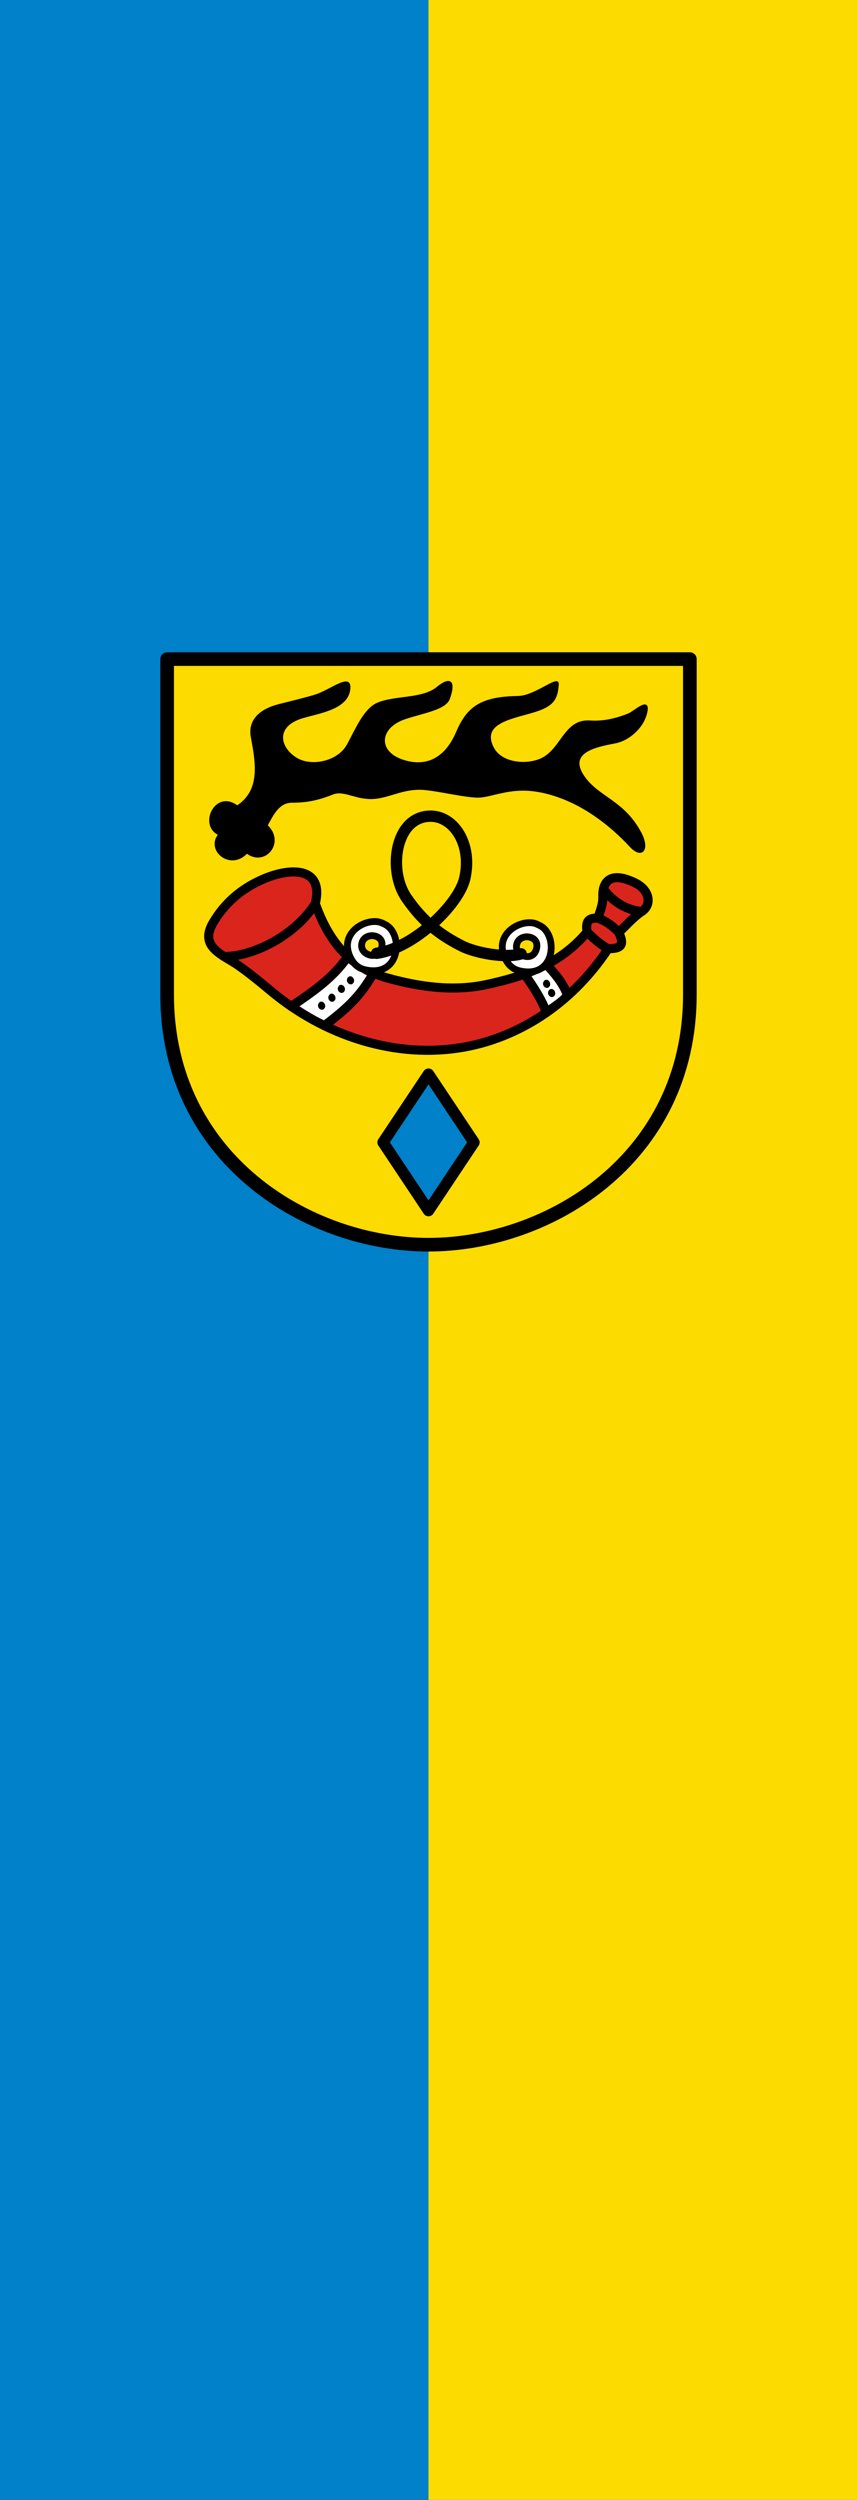 <svg xmlns="http://www.w3.org/2000/svg" width="300" height="875"><rect width="100%" height="100%" fill="#333333" stroke="none"/><path d="M300 0H150v875h150" color="#000" fill="#fcdb00"/><path d="M150 0H0v875h150" color="#000" fill="#0081c9"/><path d="M58.51 230.694h182.98v117.413c0 57.712-49.723 87.563-91.49 87.563-41.767 0-91.49-29.851-91.49-87.563z" fill="#fcdb00" fill-rule="evenodd" stroke="#000" stroke-width="4.775" stroke-linecap="round" stroke-linejoin="round"/><path d="M93.505 288.911c6.283 5.96-.784 14.411-7.08 9.66-5.807 6.156-14.279-.954-9.874-6.475-6.961-3.272-1.147-15.722 6.484-9.977 8.2-5.37 6.751-14.703 4.98-24.015-1.221-6.426 3.566-9.943 9.728-11.486 4.958-1.242 10.42-2.577 12.94-3.427 5.245-1.77 11.907-7.38 11.779-2.556-.2 7.507-10.75 8.796-16.74 10.626-9.598 2.933-8.012 10.546-1.822 14.22 5.11 3.033 14.42 1.32 17.777-4.884 2.959-5.467 5.854-12.42 10.4-14.415 6.04-2.652 15.821-1.348 20.918-5.568 4.424-3.663 6.611-2.481 4.275 3.963-1.416 3.909-9.925 4.944-15.984 7.147-8.683 3.158-9.41 11.636.242 14.535 8.502 2.554 14.723-1.543 18.316-9.965 3.802-8.911 8.622-12.282 21.528-12.496 6.14-.101 14.251-7.701 14.034-4.273-.3 4.709-1.582 6.675-5.175 8.382-6.895 3.277-22.782 3.614-17.56 13.803 2.904 5.667 12.03 6.277 17.074 3.75 6.98-3.497 7.921-13.715 16.833-13.08 4.899.348 9.602-.92 13.502-2.505 1.872-.76 7.918-6.602 6.176-.002-1.36 5.153-6.37 9.204-10.639 10.065-6.116 1.234-17.318 2.96-11.2 11.862 5.032 7.32 13.864 8.382 19.895 19.668 3.142 5.878.44 9.26-3.693 4.806-7.457-8.035-15.49-13.483-22.713-16.453-4.852-1.995-10.198-3.368-15.282-3.274-6.345.117-11.21 2.25-14.717 2.423-4.37.215-13.612-2.131-19.284-2.646-6.984-.635-11.74 2.513-17.247 3.084-6.489.673-10.81-3.121-14.867-1.507-5.711 2.274-9.544 2.842-14.3 2.868-4.516.024-6.508 4.055-8.704 8.142z" fill-rule="evenodd" stroke="#000" stroke-width=".398" stroke-linecap="round" stroke-linejoin="round"/><path d="M150 375.968l-15.911 23.88L150 423.73l15.911-23.88z" fill="#0081c9" fill-rule="evenodd" stroke="#000" stroke-width="3.979" stroke-linecap="round" stroke-linejoin="round"/><path d="M216.618 326.315c1.634 3.844 1.686 5.778-3.714 5.737-13.537 20.432-32.506 31.126-50.036 34.368-24.5 4.53-49.535-4.155-67.874-19.424-4.77-3.972-10.102-8.372-14.307-10.835-5.5-3.222-10.165-6.262-6.074-13.222 4.25-7.229 10.345-12.234 18-15.434 9.325-3.9 20.82-4.015 17.754 8.77 4.201 11.797 11.114 22.117 25.217 26.034 11.284 3.134 23.224 4.856 35.126 2.212 12.483-2.774 24.854-6.563 34.81-18.256-.481-3.218-.01-5.144 3.761-4.883.795-2.56 1.86-4.815 1.752-7.68-.145-3.82 1.544-9.346 11.125-4.761 5.397 2.582 6.04 7.729 2.575 10.033-3.124 2.078-5.931 5.409-8.115 7.341z" fill="#da251d" fill-rule="evenodd" stroke="#000" stroke-width="3.183" stroke-linecap="round" stroke-linejoin="round"/><path d="M121.926 337.141c1.894 1.493 4.715 3.38 6.804 4.484-3.735 5.64-9.158 11.06-15.357 15.476-3.187-1.485-6.423-3.53-8.697-5.015 5.852-3.87 12.263-8.688 17.25-14.945zM186.044 341.708c1.823-.705 3.776-1.546 4.96-2.193 1.87 2.207 4.404 5.143 5.793 8.586-.932 1.102-3.273 2.728-4.892 3.83-1.731-3.732-4.02-7.454-5.861-10.223z" fill="#fff" fill-rule="evenodd"/><path d="M211.252 311.128c3.038 4.324 8.262 7.666 13.481 7.846m-15.452 2.408c2.277.799 4.673 2.194 7.337 4.933m-11.097-.05c2.46 2.303 4.922 4.623 7.383 5.787m-21.454 5.557c2.56 3.203 5.305 5.606 7.318 10.814m-15.164-7.411c3.23 4.508 6.003 8.857 7.68 13.365M130.76 340.61c-5.124 8.861-9.847 12.69-17.177 18.404m8.148-24.197c-5.365 7.84-12.786 12.623-19.756 17.45m8.392-35.99c-6.943 11.03-21.632 18.578-31.957 18.507" fill="none" stroke="#000" stroke-width="3.183" stroke-linecap="round" stroke-linejoin="round"/><path d="M187.945 323.465c-4.999-2.285-15.62 3.249-10.977 12.269.945 1.836 2.325 3.514 5.156 4.13 11.719 2.552 13.122-10.83 8.036-15.128-.646-.546-1.424-.91-2.215-1.27zm-2.15 4.656c1.947.647 2.554 2.36 1.894 4.35-.66 1.989-2.371 2.775-4.317 2.128-1.947-.646-3.066-2.373-2.406-4.362.66-1.99 2.883-2.763 4.83-2.116zM133.746 323.065c-5-2.285-15.62 3.248-10.978 12.269.945 1.835 2.326 3.513 5.156 4.13 11.72 2.552 13.122-10.83 8.037-15.129-.646-.545-1.424-.909-2.215-1.27zm-2.15 4.656c1.946.646 2.553 2.36 1.893 4.35-.66 1.988-2.371 2.775-4.317 2.128-1.946-.647-3.065-2.373-2.405-4.363.66-1.989 2.883-2.762 4.829-2.115z" fill="#fff" stroke="#000" stroke-width="2.387" stroke-linejoin="round"/><path d="M131.833 333.67c13.028-1.759 28.776-17.092 30.86-26.22 2.702-11.835-3.722-21.693-11.838-21.773-12.583-.126-15.17 18.979-8.593 28.56 5.932 8.64 11.951 13.071 19.336 16.839 4.844 2.472 15.327 4.407 20.827 2.787" fill="none" stroke="#000" stroke-width="3.979" stroke-linecap="round" stroke-linejoin="round"/><path d="M111.88 351.074c.932-1.01 2.416.804 1.445 1.859-.916.995-2.545-.67-1.445-1.86zM115.493 348.285c.932-1.01 2.417.804 1.445 1.859-.916.995-2.545-.67-1.445-1.86zM118.797 345.186c.932-1.01 2.416.804 1.445 1.859-.916.995-2.545-.67-1.445-1.86zM121.997 342.19c.932-1.009 2.416.804 1.445 1.86-.916.994-2.545-.67-1.445-1.86zM190.65 343.43c.932-1.01 2.416.804 1.445 1.859-.916.995-2.545-.67-1.445-1.86zM192.405 346.632c.932-1.009 2.416.804 1.445 1.86-.916.994-2.545-.67-1.445-1.86z" fill-rule="evenodd" stroke="#000" stroke-width=".398"/></svg>